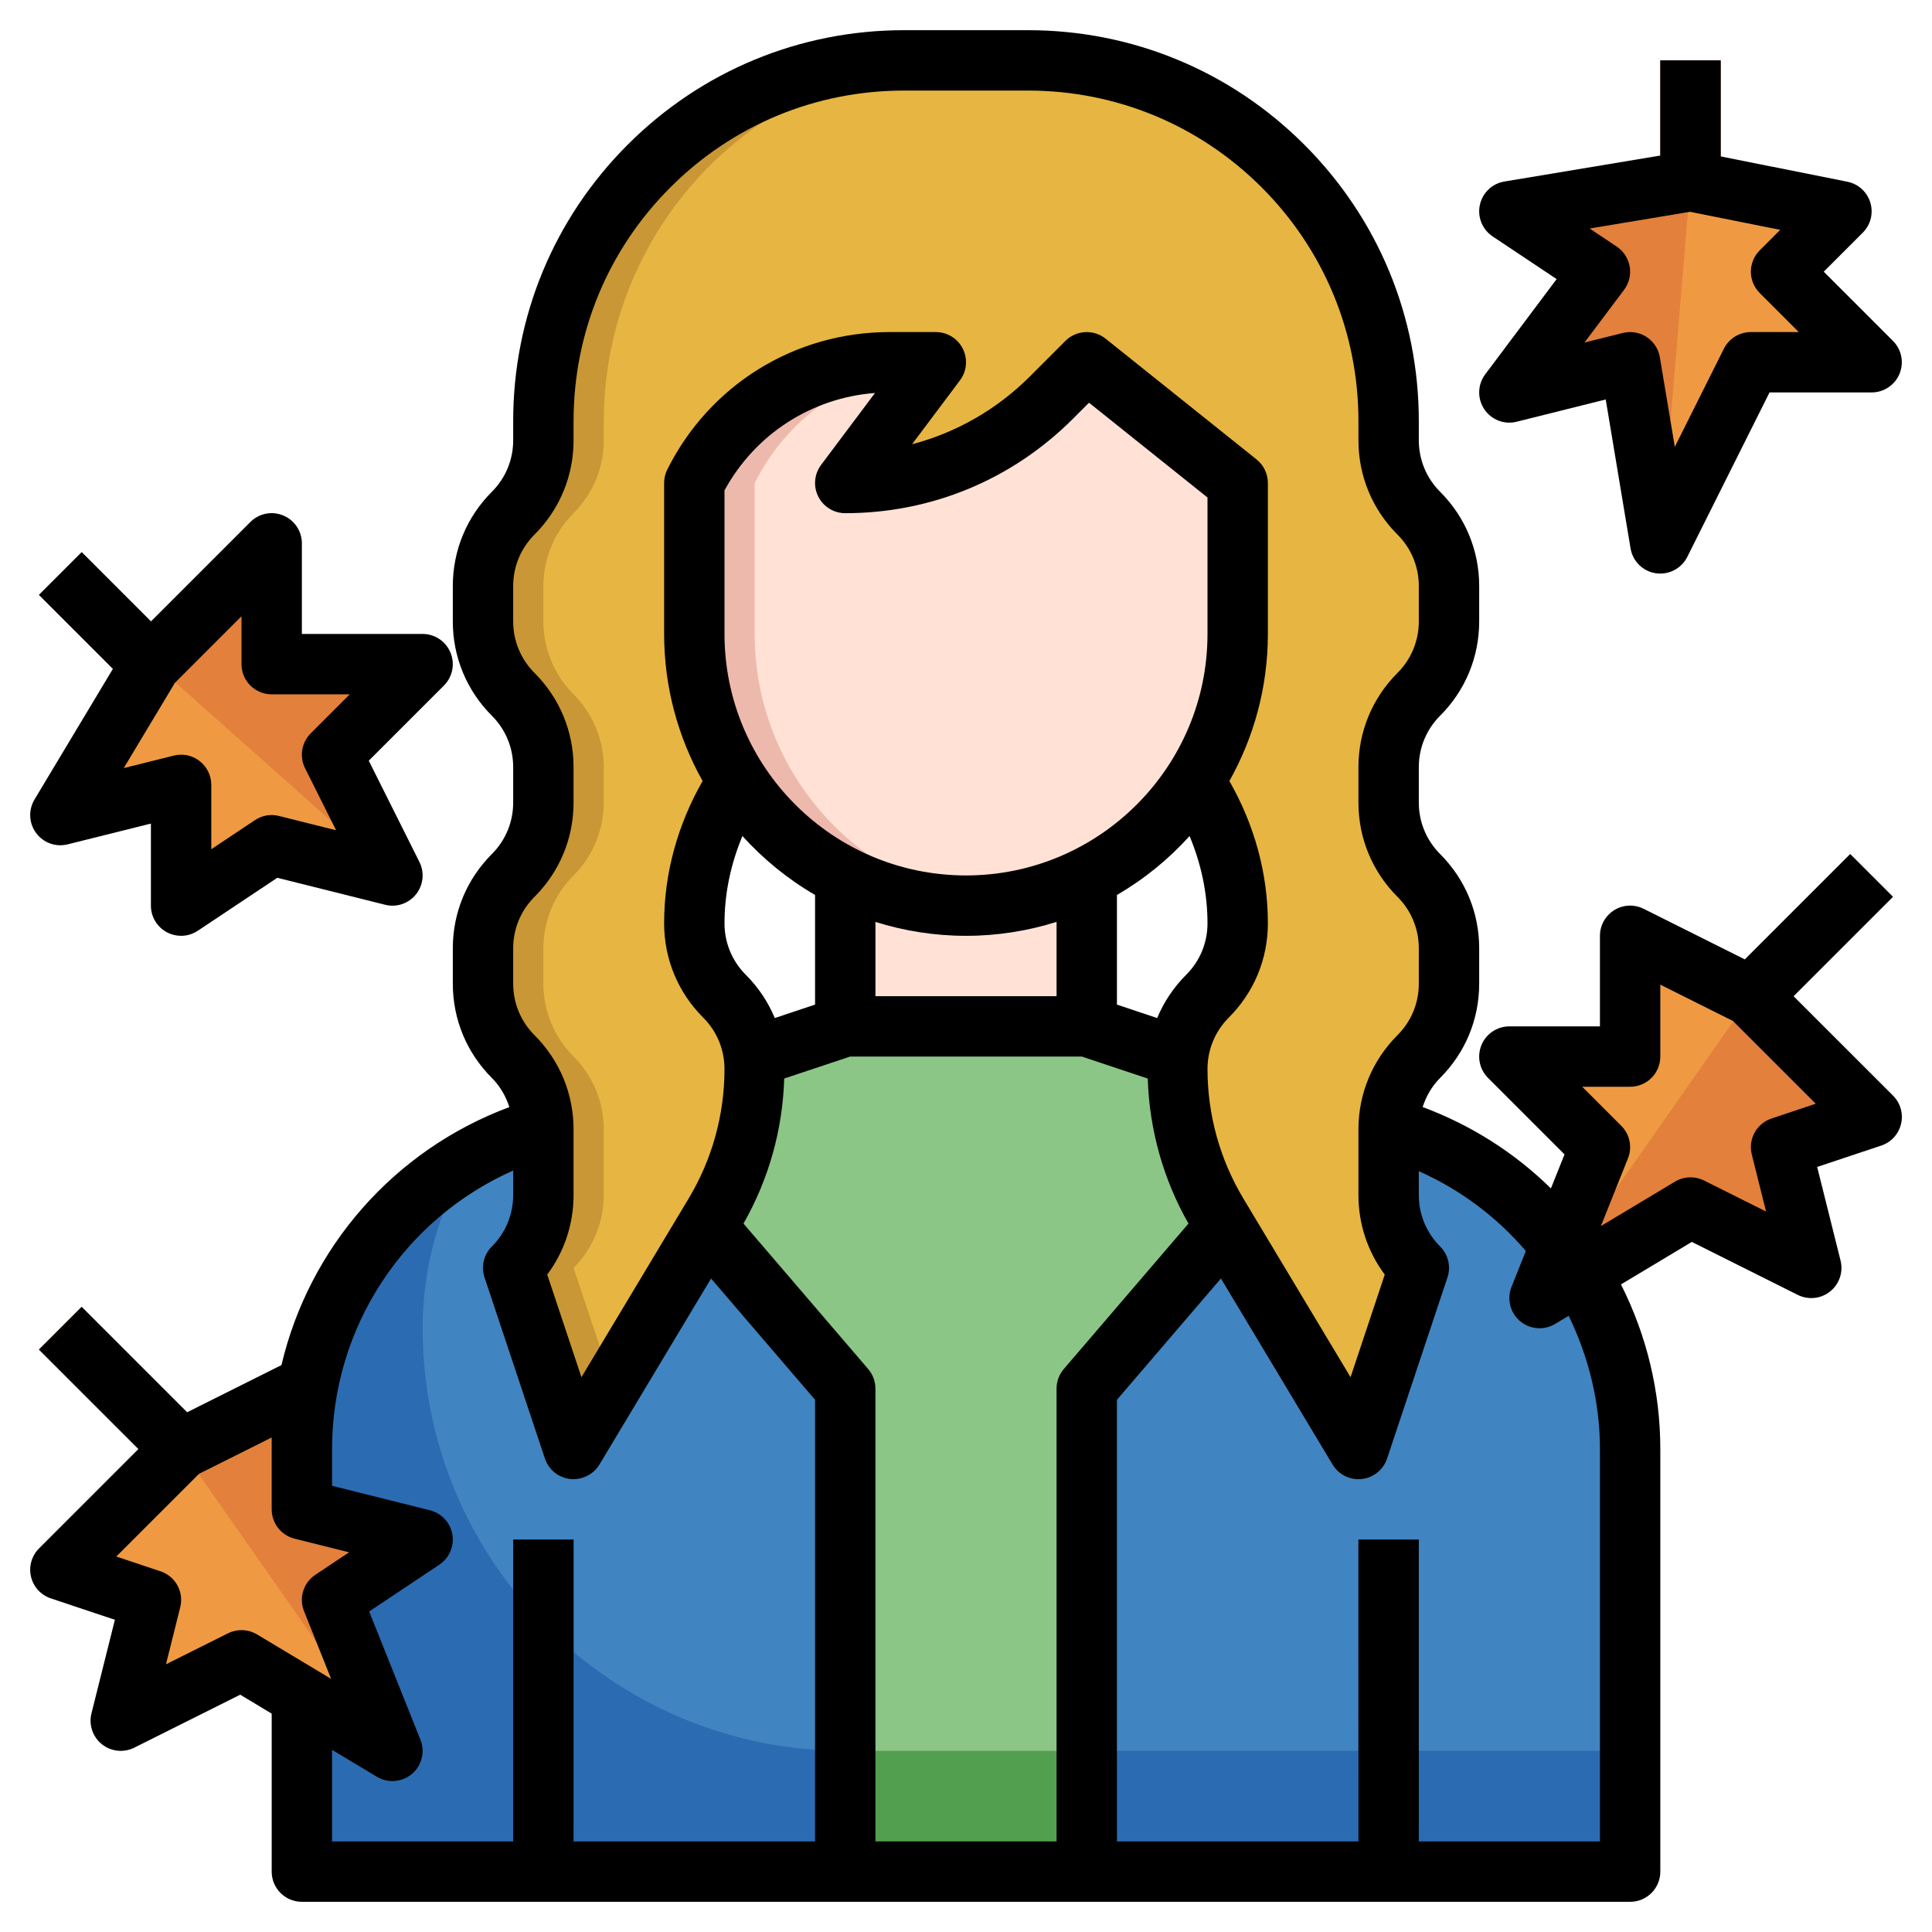 <svg xmlns="http://www.w3.org/2000/svg" id="Layer_3" height="512" viewBox="0 0 64 64" width="512"><g><path d="m28 30.064v3.936l-10.41 3.47c-4.533 1.511-7.59 5.752-7.59 10.53v14h44v-14c0-2.104-.593-4.105-1.644-5.813l-.652-.946c-1.318-1.716-3.139-3.052-5.293-3.77l-10.411-3.471v-3.936z" fill="#2b6bb2"></path><path d="m54 48c0-2.104-.593-4.105-1.644-5.814l-.652-.946c-1.318-1.716-3.139-3.052-5.293-3.77l-10.411-3.47h-8l-10.411 3.47c-.735.245-1.426.568-2.076.947-.966 1.658-1.513 3.572-1.513 5.583 0 7.732 6.268 14 14 14h26z" fill="#4084c1"></path><path d="m44 36.667-8-2.667v-3.936h-8v3.936l-8 2.667 8 9.333v16h8v-16z" fill="#52a04f"></path><path d="m44 36.667-8-2.667v-3.936h-8v3.936l-8 2.667 8 9.333v12h8v-12z" fill="#8cc687"></path><path d="m39.575 25.862c.929 1.4 1.425 3.043 1.425 4.723 0 .906-.36 1.774-1 2.414-.64.64-1 1.509-1 2.414 0 1.692.46 3.352 1.33 4.803l4.67 7.784 2-6c-.64-.64-1-1.509-1-2.414v-2.172c0-.906.36-1.774 1-2.414.64-.64 1-1.509 1-2.414v-1.172c0-.906-.36-1.774-1-2.414-.64-.64-1-1.509-1-2.414v-1.172c0-.906.36-1.774 1-2.414.64-.64 1-1.509 1-2.414v-1.172c0-.906-.36-1.774-1-2.414-.64-.64-1-1.509-1-2.414v-.636c0-3.169-1.259-6.209-3.5-8.45-2.241-2.241-5.28-3.5-8.45-3.5h-4.1c-3.169 0-6.209 1.259-8.45 3.5-2.241 2.241-3.5 5.28-3.5 8.45v.636c0 .906-.36 1.774-1 2.414-.64.64-1 1.509-1 2.414v1.172c0 .906.36 1.774 1 2.414.64.64 1 1.509 1 2.414v1.172c0 .906-.36 1.774-1 2.414-.64.64-1 1.509-1 2.414v1.172c0 .906.36 1.774 1 2.414.64.64 1 1.509 1 2.414v2.172c0 .906-.36 1.774-1 2.414l2 6 4.67-7.783c.87-1.451 1.33-3.111 1.33-4.803 0-.905-.36-1.774-1-2.414-.64-.64-1-1.509-1-2.414 0-1.681.496-3.324 1.425-4.723" fill="#c99735"></path><path d="m20 13.95v.636c0 .906-.36 1.774-1 2.414s-1 1.509-1 2.414v1.172c0 .906.36 1.774 1 2.414s1 1.509 1 2.414v1.172c0 .906-.36 1.774-1 2.414s-1 1.509-1 2.414v1.172c0 .906.36 1.774 1 2.414s1 1.509 1 2.414v2.172c0 .906-.36 1.774-1 2.414l1.286 3.857 3.384-5.64c.87-1.451 1.33-3.111 1.33-4.803 0-.905-.36-1.774-1-2.414s-1-1.509-1-2.414c0-1.681.496-3.324 1.425-4.723h2 13.15c.929 1.4 1.425 3.043 1.425 4.723 0 .906-.36 1.774-1 2.414s-1 1.509-1 2.414c0 1.692.46 3.352 1.33 4.803l4.67 7.783 2-6c-.64-.64-1-1.509-1-2.414v-2.172c0-.906.36-1.774 1-2.414s1-1.509 1-2.414v-1.172c0-.906-.36-1.774-1-2.414s-1-1.509-1-2.414v-1.172c0-.906.36-1.774 1-2.414s1-1.509 1-2.414v-1.172c0-.906-.36-1.774-1-2.414s-1-1.509-1-2.414v-.636c0-3.169-1.259-6.209-3.5-8.45s-5.28-3.5-8.45-3.5h-2.1c-3.169 0-6.209 1.259-8.45 3.5s-3.5 5.28-3.5 8.45z" fill="#e7b541"></path><path d="m28 29h8v5h-8z" fill="#eeb9ad"></path><path d="m41 16v5c0 4.971-4.029 9-9 9-4.971 0-9-4.029-9-9v-5c1.226-2.451 3.731-4 6.472-4h1.528l-3 4c2.561 0 5.017-1.017 6.828-2.828l1.172-1.172z" fill="#eeb9ad"></path><path d="m34.828 13.172c-1.811 1.811-4.267 2.828-6.828 2.828l2.974-3.965c-2.542.176-4.824 1.664-5.974 3.965v5c0 4.632 3.501 8.443 8 8.941 4.499-.498 8-4.309 8-8.941v-5l-5-4z" fill="#ffe2d5"></path><path d="m32 31c-1.054 0-2.06-.19-3-.523v3.523h7v-3.947c-1.206.601-2.561.947-4 .947z" fill="#ffe2d5"></path><path d="m17 51h2v11h-2z" fill="#1d549c"></path><path d="m45 51h2v11h-2z" fill="#1d549c"></path><g><g><path d="m56.632 30.224h6.289v2h-6.289z" fill="#893b20" transform="matrix(.707 -.707 .707 .707 -4.57 51.414)"></path></g><g><path d="m3.526 42.954h2v7.146h-2z" fill="#893b20" transform="matrix(.707 -.707 .707 .707 -31.573 16.828)"></path></g><g><path d="m2.774 18.265h2v5.018h-2z" fill="#893b20" transform="matrix(.707 -.707 .707 .707 -13.584 8.753)"></path></g><path d="m9 18-4 4-3 5 3.999-1v3.999l3.001-1.999 4 1-2-4 3-3h-5z" fill="#ef9a42"></path><path d="m14 22h-5v-4l-3.941 3.941 7.941 7.059-2-4z" fill="#e3803b"></path><g><path d="m55 2h2v5.299h-2z" fill="#893b20"></path></g><g><path d="m61 7-5-1-6 1 3 2-3 4 4-1 1 6 3-6h4l-3-3z" fill="#e3803b"></path><path d="m59 9 2-2-5-1-1 12 3-6h4z" fill="#ef9a42"></path></g><g><path d="m58 33-4-2v4h-4l3 3-2 5 5-3 4 2-1-4 3-1z" fill="#ef9a42"></path><path d="m62 37-4-4-7 10 5-3 4 2-1-4z" fill="#e3803b"></path></g><g><path d="m6 48 4-2v4l4 1-3 2 2 5-5-3-4 2 1-4-3-1z" fill="#ef9a42"></path><path d="m14 51-4-1v-4l-4 2 7 10-2-5z" fill="#e3803b"></path></g></g></g><g><path d="m59.414 33 3.293-3.293-1.414-1.414-3.49 3.49-3.355-1.678c-.31-.154-.678-.139-.973.044s-.475.504-.475.851v3h-3c-.404 0-.769.243-.924.617s-.069.804.217 1.09l2.534 2.534-.451 1.127c-1.207-1.187-2.649-2.1-4.249-2.696.116-.359.306-.691.58-.965.834-.834 1.293-1.942 1.293-3.121v-1.172c0-1.179-.459-2.287-1.292-3.121-.457-.456-.708-1.063-.708-1.707v-1.172c0-.645.251-1.251.708-1.707.833-.834 1.292-1.942 1.292-3.121v-1.172c0-1.179-.459-2.287-1.292-3.121-.457-.456-.708-1.063-.708-1.707v-.636c0-3.459-1.347-6.711-3.793-9.157s-5.698-3.793-9.157-3.793h-4.1c-3.459 0-6.711 1.347-9.157 3.793s-3.793 5.698-3.793 9.157v.636c0 .645-.251 1.251-.708 1.707-.833.834-1.292 1.942-1.292 3.121v1.172c0 1.179.459 2.287 1.292 3.121.457.456.708 1.063.708 1.707v1.172c0 .645-.251 1.251-.708 1.707-.833.834-1.292 1.942-1.292 3.121v1.172c0 1.179.459 2.287 1.292 3.121.275.275.465.607.581.967-3.837 1.43-6.635 4.662-7.549 8.546l-3.127 1.564-3.49-3.49-1.414 1.414 3.293 3.292-3.293 3.293c-.245.245-.346.6-.266.937.08.338.328.609.657.719l2.122.708-.776 3.101c-.095.379.04.778.345 1.022.304.244.724.288 1.073.114l3.509-1.755 1.043.627v5.234c0 .553.448 1 1 1h44c.552 0 1-.447 1-1v-14c0-1.901-.451-3.765-1.303-5.452l2.347-1.408 3.509 1.755c.349.174.769.131 1.073-.114.305-.244.439-.644.345-1.022l-.775-3.102 2.122-.708c.329-.109.577-.381.657-.719.08-.337-.021-.691-.266-.937zm-42.414-1.586c0-.645.251-1.251.708-1.707.833-.834 1.292-1.942 1.292-3.121v-1.172c0-1.179-.459-2.287-1.292-3.121-.457-.456-.708-1.063-.708-1.707v-1.172c0-.645.251-1.251.708-1.707.833-.834 1.292-1.942 1.292-3.121v-.636c0-2.925 1.139-5.675 3.207-7.743s4.818-3.207 7.743-3.207h4.101c2.925 0 5.674 1.139 7.743 3.207 2.067 2.068 3.206 4.818 3.206 7.743v.636c0 1.179.459 2.287 1.292 3.121.457.456.708 1.063.708 1.707v1.172c0 .645-.251 1.251-.708 1.707-.833.834-1.292 1.942-1.292 3.121v1.172c0 1.179.459 2.287 1.292 3.121.457.456.708 1.063.708 1.707v1.172c0 .645-.251 1.251-.708 1.707-.833.834-1.292 1.942-1.292 3.121v2.172c0 .962.306 1.878.872 2.636l-1.133 3.399-3.551-5.918c-.777-1.295-1.188-2.778-1.188-4.289 0-.645.251-1.251.707-1.707.835-.834 1.293-1.943 1.293-3.121 0-1.667-.454-3.277-1.275-4.714.809-1.443 1.275-3.103 1.275-4.872v-5c0-.304-.138-.591-.375-.781l-5-4c-.397-.317-.972-.286-1.332.074l-1.171 1.172c-1.1 1.1-2.443 1.867-3.909 2.251l1.587-2.116c.228-.303.264-.708.095-1.047s-.516-.553-.895-.553h-1.528c-3.14 0-5.962 1.744-7.367 4.553-.069.138-.105.292-.105.447v5c0 1.769.466 3.429 1.275 4.872-.821 1.437-1.275 3.047-1.275 4.713 0 1.179.458 2.288 1.292 3.122.457.456.708 1.063.708 1.707 0 1.511-.411 2.994-1.188 4.289l-3.551 5.918-1.133-3.399c.566-.758.872-1.674.872-2.636v-2.172c0-1.179-.459-2.287-1.292-3.121-.457-.456-.708-1.063-.708-1.707zm18 14.586v15h-6v-15c0-.238-.085-.47-.241-.65l-4.13-4.818c.838-1.468 1.298-3.116 1.349-4.804l2.183-.728h7.677l2.183.728c.052 1.688.512 3.336 1.349 4.804l-4.13 4.818c-.155.18-.24.412-.24.65zm-7.895-29.553c.17.339.516.553.895.553 2.846 0 5.522-1.108 7.536-3.121l.539-.539 3.925 3.14v4.52c0 4.411-3.589 8-8 8s-8-3.589-8-8v-4.755c1.017-1.865 2.881-3.065 4.986-3.227l-1.786 2.382c-.227.303-.264.708-.095 1.047zm12.895 14.14c0 .644-.251 1.25-.708 1.706-.417.417-.74.903-.959 1.431l-1.333-.445v-3.632c.902-.523 1.711-1.183 2.406-1.952.381.913.594 1.888.594 2.892zm-5 2.413h-6v-2.461c.948.298 1.955.461 3 .461s2.052-.163 3-.461zm-10.406-5.305c.695.768 1.505 1.428 2.406 1.952v3.632l-1.334.445c-.219-.529-.542-1.014-.959-1.431-.456-.456-.707-1.063-.707-1.707 0-1.003.213-1.979.594-2.891zm-16.594 26.305c-.153 0-.306.035-.447.105l-2.055 1.027.473-1.891c.126-.507-.158-1.025-.654-1.19l-1.465-.489 2.741-2.74 2.407-1.204v2.382c0 .459.312.858.757.97l1.807.452-1.119.746c-.394.263-.549.765-.374 1.203l.898 2.244-2.455-1.473c-.158-.094-.335-.142-.514-.142zm3 3.966 1.485.891c.16.096.338.143.515.143.232 0 .463-.081.648-.238.327-.278.439-.734.28-1.133l-1.699-4.247 2.325-1.55c.33-.22.498-.612.431-1.003-.067-.39-.359-.703-.743-.799l-3.242-.811v-1.219c0-4.026 2.376-7.618 6-9.225v.811c0 .645-.251 1.251-.708 1.707-.268.268-.361.664-.241 1.023l2 6c.124.37.451.635.84.678.384.038.765-.146.966-.479l3.698-6.163 3.445 4.018v14.63h-8.002c.002-.218.002-.453.002-.719v-3.781-5.5h-2s.001 7.299 0 10h-6zm42-9.966v13h-6.001c.001-.218.001-.453.001-.719v-9.281h-2s.001 7.299.001 10h-8.001v-14.63l3.445-4.019 3.698 6.163c.182.303.508.486.857.486.036 0 .073-.002.109-.006.389-.043.716-.308.84-.678l2-6c.12-.359.026-.756-.241-1.023-.457-.456-.708-1.063-.708-1.707v-.789c1.367.608 2.57 1.504 3.546 2.644l-.475 1.188c-.159.398-.046.854.28 1.133.186.157.417.238.649.238.177 0 .355-.047.515-.143l.449-.269c.668 1.373 1.036 2.875 1.036 4.412zm5.684-10.948c-.496.165-.78.684-.654 1.19l.473 1.891-2.055-1.027c-.307-.152-.669-.139-.962.037l-2.455 1.473.898-2.244c.148-.371.061-.795-.222-1.078l-1.293-1.294h1.586c.552 0 1-.447 1-1v-2.382l2.408 1.204 2.741 2.74z"></path><path d="m1.197 27.596c.24.324.652.473 1.046.374l2.756-.688v2.718c0 .369.203.708.528.882.148.079.31.118.472.118.194 0 .387-.057.554-.168l2.633-1.754 3.571.893c.379.098.778-.04 1.023-.344.244-.305.289-.724.114-1.073l-1.678-3.355 2.49-2.49c.286-.286.372-.716.217-1.09s-.519-.619-.923-.619h-4v-3c0-.404-.244-.77-.617-.924-.375-.157-.804-.07-1.09.217l-3.293 3.293-2.293-2.293-1.414 1.414 2.448 2.448-2.598 4.33c-.208.347-.187.786.054 1.111zm4.597-4.976 2.206-2.206v1.586c0 .553.448 1 1 1h2.586l-1.293 1.293c-.304.305-.38.77-.188 1.154l1.028 2.056-1.89-.473c-.274-.071-.563-.019-.797.138l-1.447.964v-2.132c0-.308-.142-.599-.385-.788-.177-.139-.394-.212-.615-.212-.081 0-.163.01-.243.03l-1.656.414z"></path><path d="m49.167 13.553c.234.354.667.522 1.076.417l2.949-.737.822 4.932c.071.428.409.761.837.825.05.006.1.01.149.01.374 0 .723-.211.894-.553l2.724-5.447h3.382c.404 0 .769-.243.924-.617s.069-.804-.217-1.09l-2.293-2.293 1.293-1.293c.261-.261.357-.644.25-.997s-.399-.618-.761-.69l-4.196-.839v-3.181h-2v3.153l-5.165.86c-.405.067-.727.375-.813.776s.082.814.423 1.042l2.121 1.414-2.366 3.155c-.254.338-.267.8-.033 1.153zm4.388-5.385-.896-.598 3.325-.554 2.988.598-.679.679c-.391.391-.391 1.023 0 1.414l1.293 1.293h-1.586c-.379 0-.725.214-.895.553l-1.625 3.25-.495-2.967c-.046-.275-.205-.52-.438-.672-.163-.108-.354-.164-.547-.164-.081 0-.163.01-.243.03l-1.268.316 1.311-1.746c.165-.22.232-.497.186-.769-.047-.27-.203-.511-.431-.663z"></path></g></svg>